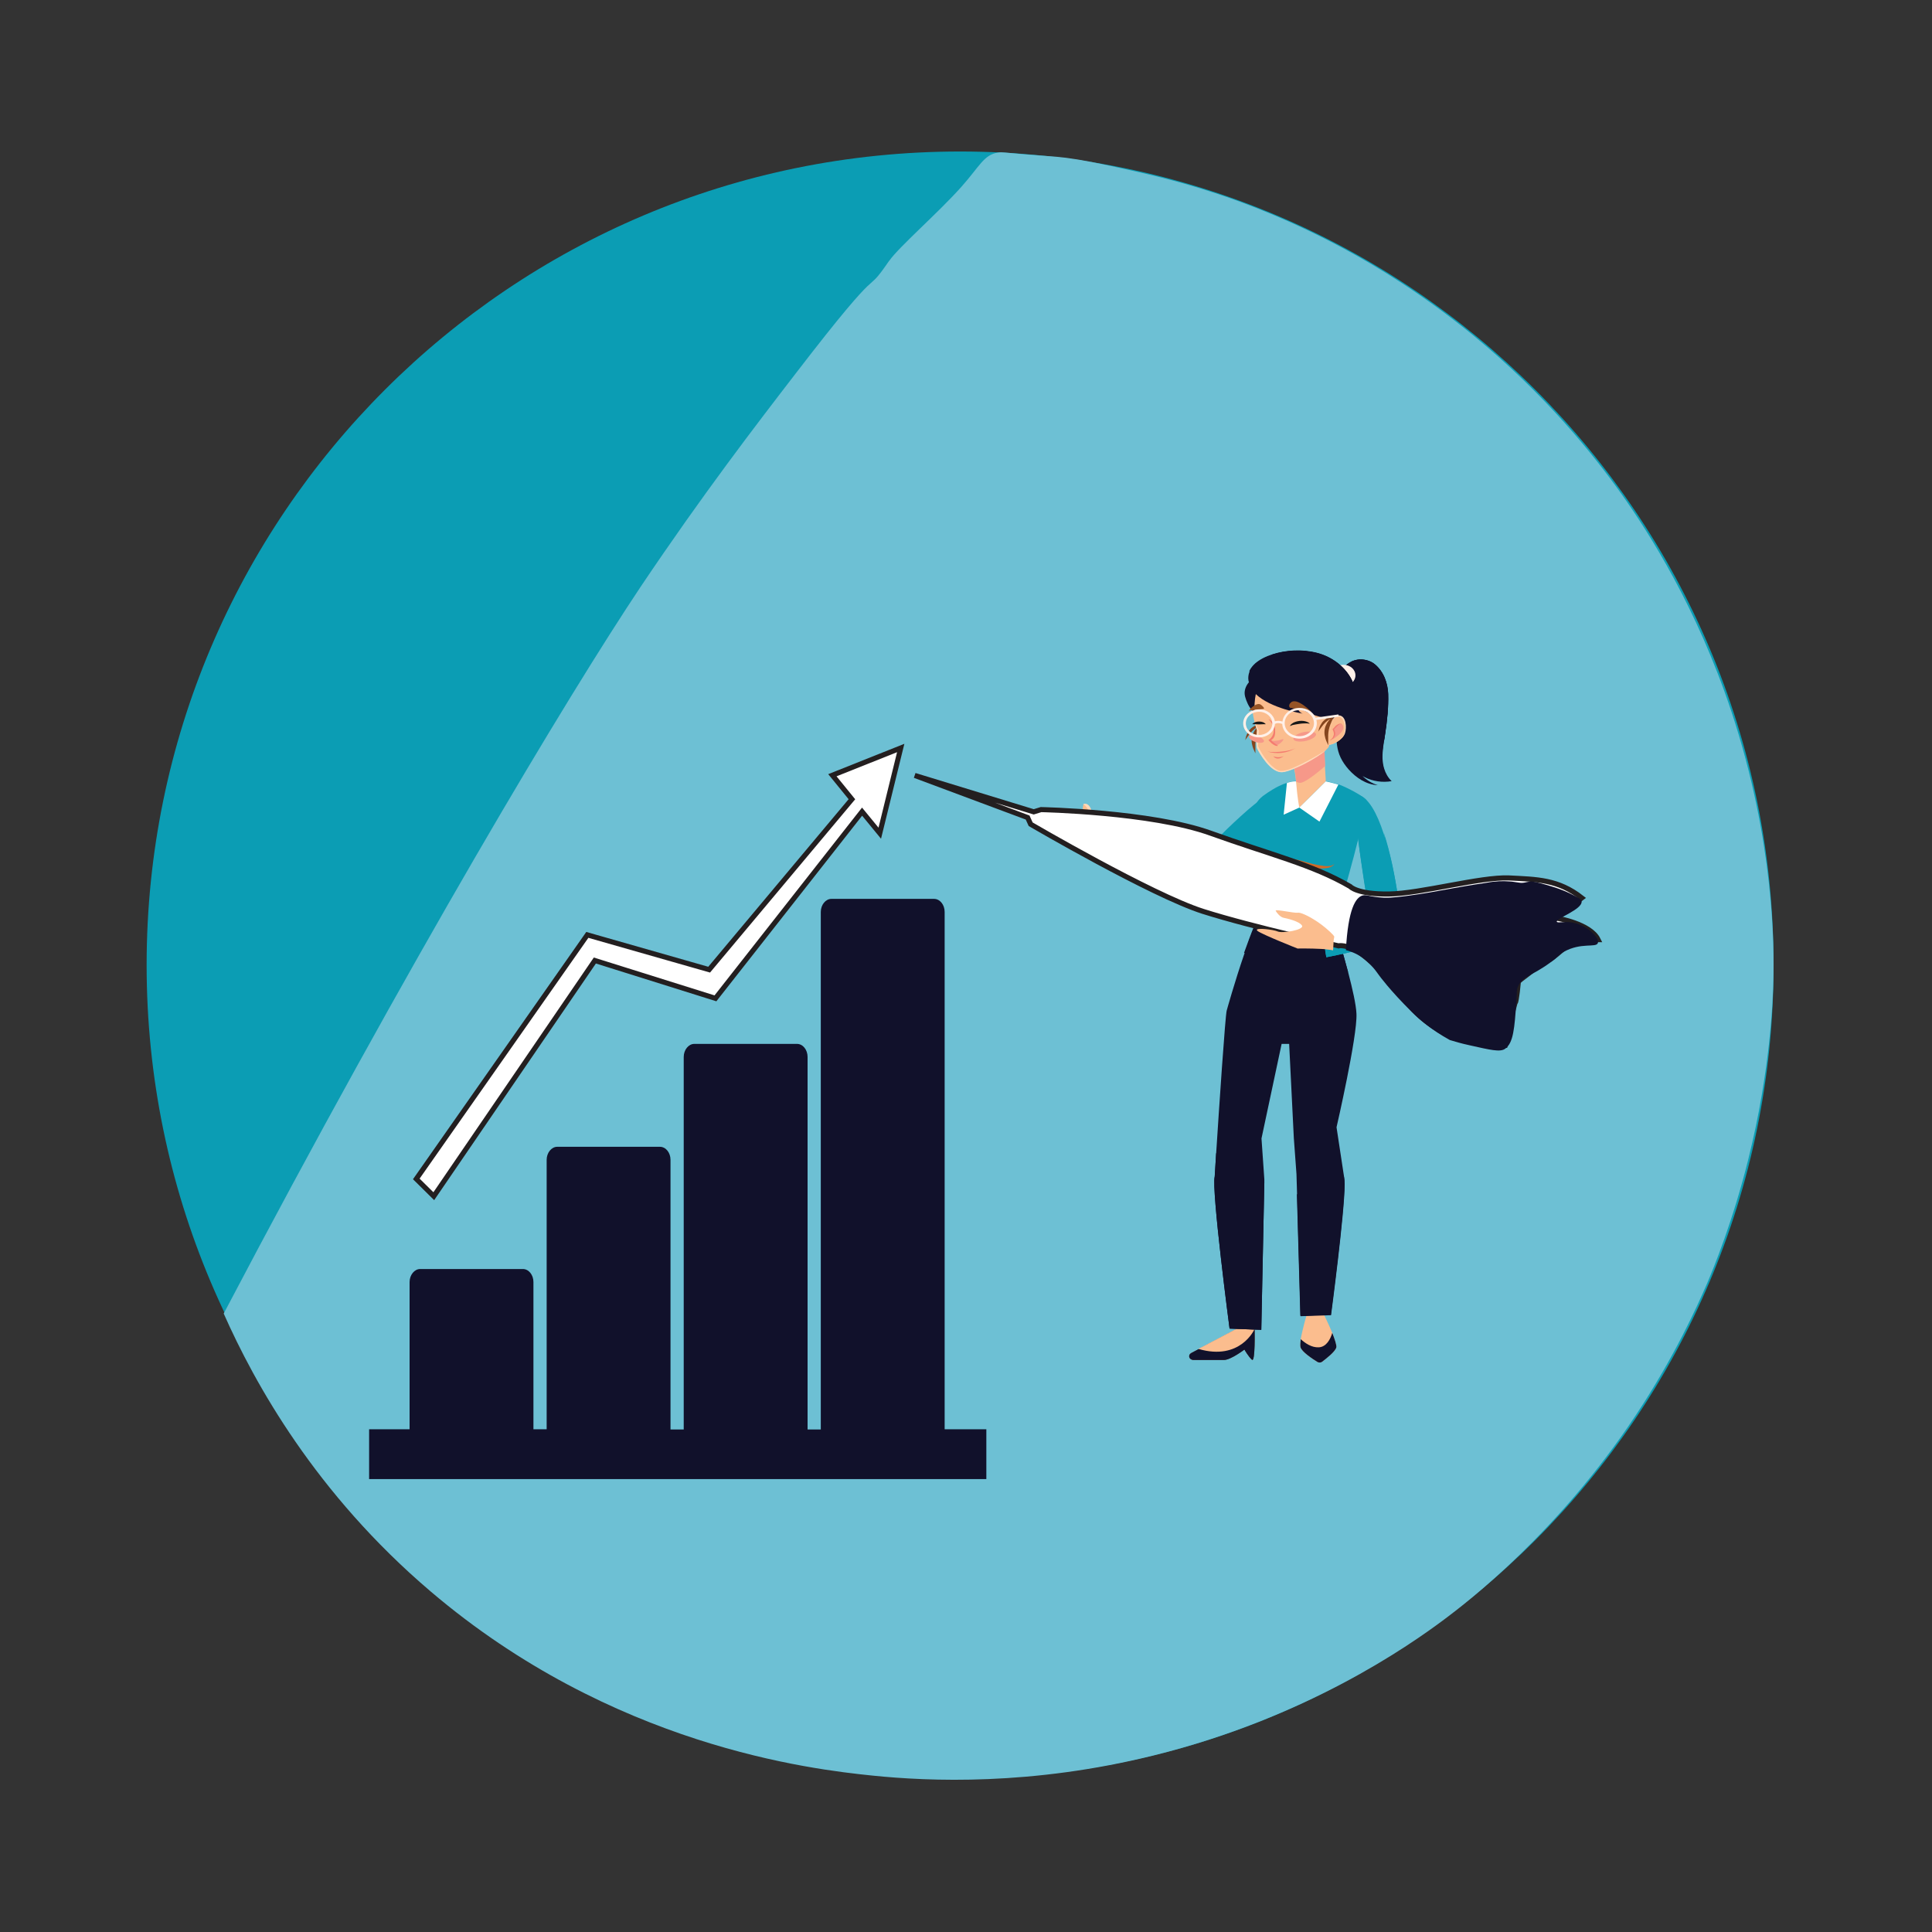 <?xml version="1.0" encoding="utf-8"?>
<!-- Generator: Adobe Illustrator 24.3.0, SVG Export Plug-In . SVG Version: 6.00 Build 0)  -->
<svg version="1.1" id="Layer_1" xmlns="http://www.w3.org/2000/svg" xmlns:xlink="http://www.w3.org/1999/xlink" x="0px" y="0px"
	 viewBox="0 0 95 95" style="enable-background:new 0 0 95 95;" xml:space="preserve">
<rect x="0" y="0" width="95" height="95" fill="#333333" stroke="none"/>
<style type="text/css">
	.st0{fill:#0B9DB4;}
	.st1{fill:#6DC0D4;}
	.st2{fill:#FBBD8E;}
	.st3{fill:#F69889;}
	.st4{fill:#F47C6F;}
	.st5{fill:#FED9BA;}
	.st6{fill:#6B3715;}
	.st7{fill:#11112B;}
	.st8{fill:#D06A28;}
	.st9{fill:#85451E;}
	.st10{fill:#FFF0E8;}
	.st11{fill:#FFFFFF;}
	.st12{fill:#965426;}
	.st13{fill:#171919;}
	.st14{fill:#FDB814;}
	.st15{fill:#FFFFFF;stroke:#231F20;stroke-width:0.25;stroke-miterlimit:10;}
</style>
<g>
	<path class="st0" d="M87.21,47.45c0,22.09-17.91,40-40,40c-22.09,0-40-17.91-40-40s17.91-40,40-40
		C69.3,7.45,87.21,25.36,87.21,47.45z"/>
</g>
<path class="st1" d="M87.2,48.18c0.04-1.58,0.05-6.83-2.07-13.21c-1.7-5.11-4.04-8.76-5.4-10.68c-1.34-1.88-3.7-4.86-7.29-7.8
	c-2.51-2.05-4.78-3.41-6.26-4.21c-2.65-1.44-4.97-2.31-6.48-2.8c-1.89-0.62-3.34-0.94-5.08-1.32c-1.39-0.3-2.09-0.4-2.65-0.45
	c-0.45-0.04-0.57-0.04-1.56-0.12c-1.05-0.09-1.13-0.12-1.33-0.09c-0.71,0.11-0.9,0.67-1.81,1.69c-1.14,1.28-3.06,2.94-3.55,3.64
	c0,0-0.01,0.01-0.01,0.01c-1.33,1.93,0.01-0.45-4.55,5.48c-2.01,2.61-4.6,5.98-7.65,10.52C27.89,34.26,20.21,47.07,11,64.59
	c1.52,3.43,4.52,8.85,10.17,13.66c8.94,7.61,18.7,8.75,21.74,9.06c2.74,0.28,7.8,0.51,13.85-1c7.45-1.85,12.45-5.33,14.27-6.69
	c1.11-0.83,5.58-4.25,9.41-10.04c1.91-2.88,3.03-5.39,3.47-6.4c0.38-0.89,1.3-3.14,2.06-6.19C87.07,52.58,87.18,49.08,87.2,48.18z"
	/>
<g>
	<g>
		<g>
			<g>
				<path class="st2" d="M51.42,40.78c-0.02,0.09,1.52,0.63,1.7,0.62l0.25-0.03l0.75,0.28c0,0,0.11-0.08,0.2-0.21
					c0.05-0.07,0.1-0.15,0.12-0.24c0.01-0.05,0.02-0.1,0.01-0.16c0-0.03-0.39-0.2-0.39-0.2s0.16-0.44-0.06-0.62
					c-0.13-0.11-0.26-0.21-0.33-0.35c-0.03-0.07-0.06-0.15-0.1-0.21c-0.05-0.07-0.12-0.13-0.22-0.14c-0.01,0-0.02,0-0.04,0
					c-0.02,0.01-0.04,0.03-0.04,0.05c0,0,0,0,0,0.01c-0.06,0.21-0.02,0.44,0.12,0.62c0,0-0.92-0.18-1.13-0.3
					c0,0-0.55-0.14-0.61-0.07c-0.02,0.03-0.03,0.05-0.04,0.08c-0.01,0.04,0,0.07,0,0.07s1.09,0.42,1.11,0.47
					c0.02,0.04-1.06-0.16-1.16-0.12c-0.03,0.01-0.04,0.04-0.05,0.07c-0.01,0.03-0.01,0.07-0.01,0.1c0,0.06,0.01,0.1,0.01,0.1
					s-0.01,0.01-0.02,0.03c-0.01,0.02-0.03,0.06-0.05,0.09C51.44,40.74,51.43,40.76,51.42,40.78z"/>
				<path class="st3" d="M51.42,40.78c-0.02,0.09,1.52,0.63,1.7,0.62l0.25-0.03l0.75,0.28c0,0,0.11-0.08,0.2-0.21
					c-0.33-0.09-0.62-0.24-0.84-0.44c-0.21-0.19-0.36-0.43-0.59-0.6c-0.15-0.11-0.33-0.19-0.51-0.27c-0.2-0.08-0.4-0.14-0.61-0.2
					c-0.06-0.02-0.11-0.03-0.15-0.04c-0.01,0.04,0,0.07,0,0.07s1.09,0.42,1.11,0.47c0.02,0.04-1.06-0.16-1.16-0.12
					c-0.03,0.01-0.04,0.04-0.05,0.07c-0.01,0.03-0.01,0.07-0.01,0.1c0,0.06,0.01,0.1,0.01,0.1s-0.01,0.01-0.02,0.03
					c-0.01,0.02-0.03,0.06-0.05,0.09C51.44,40.74,51.43,40.76,51.42,40.78z"/>
				<g>
					<g>
						<path class="st4" d="M51.5,40.49c0.03,0.01,0.06,0.02,0.09,0.02c0.18,0.04,0.36,0.07,0.49,0.08c0.12,0.01,0.2,0.01,0.21,0.01
							c-0.01,0-0.08-0.03-0.19-0.06c-0.12-0.04-0.28-0.08-0.46-0.12c-0.04-0.01-0.09-0.02-0.13-0.03
							C51.5,40.42,51.5,40.45,51.5,40.49z"/>
					</g>
					<g>
						<path class="st4" d="M51.45,40.71c0.29,0.07,0.54,0.09,0.56,0.09c-0.01-0.01-0.22-0.11-0.51-0.19
							C51.48,40.64,51.46,40.67,51.45,40.71z"/>
					</g>
				</g>
				<path class="st5" d="M53.28,39.56c0.02,0.01,0.03,0.02,0.05,0.03c0.12,0.09,0.16,0.22,0.24,0.33c0.1,0.16,0.29,0.28,0.35,0.45
					c0.05,0.14,0.02,0.3,0,0.45c-0.01,0.05-0.01,0.1,0.02,0.14c0.03,0.03,0.07,0.05,0.11,0.07c0.13,0.06,0.27,0.11,0.4,0.17
					c0.01-0.05,0.02-0.1,0.01-0.16c0-0.03-0.39-0.2-0.39-0.2s0.16-0.44-0.06-0.62c-0.13-0.11-0.26-0.21-0.33-0.35
					c-0.03-0.07-0.06-0.15-0.1-0.21c-0.05-0.07-0.12-0.13-0.22-0.14c-0.01,0-0.02,0-0.04,0C53.29,39.52,53.28,39.54,53.28,39.56z"/>
				<path class="st4" d="M53.23,40.38c-0.12,0.11-0.15,0.26-0.12,0.39c0.03,0.13,0.12,0.26,0.23,0.36
					c-0.01-0.11-0.11-0.21-0.13-0.32C53.18,40.71,53.14,40.47,53.23,40.38z"/>
			</g>
		</g>
		<g>
			<path class="st0" d="M53.56,41.93c0,0,4.61,2.22,5.82,1.84c0.45-0.14,1.24-0.7,2.05-1.35c0.25-0.2,0.49-0.4,0.74-0.6l0.14-1.99
				c-0.24-0.02-0.38-0.27-0.44-0.36c-0.01-0.02-0.03-0.03-0.03-0.03c-0.05,0.02-0.24,0.18-0.5,0.4c-0.9,0.79-1.72,1.61-2.48,2.48
				c-0.03,0.03-0.04,0.04-0.04,0.04c-0.47-0.32-4.33-1.53-4.33-1.53l-0.13,0.15l-0.57,0.67L53.56,41.93z"/>
			<path class="st0" d="M62.17,41.64c-1.22,0.95-2.6,1.96-2.95,1.98c-0.54,0.03-4.19-1.45-5.43-1.97l-0.24,0.28
				c0,0,4.61,2.22,5.82,1.84c0.58-0.18,1.74-1.08,2.78-1.95L62.17,41.64z"/>
		</g>
	</g>
	<g>
		<g>
			<g>
				<path class="st6" d="M58.68,66.87h1.51c0.33,0,1-0.51,1-0.51s0.2,0.35,0.37,0.5c0.17,0.15,0.13-1.48,0.13-1.48l-0.87-0.03
					l-1.88,0.99l-0.36,0.19c-0.05,0.03-0.09,0.07-0.1,0.12C58.45,66.76,58.55,66.87,58.68,66.87z"/>
				<path class="st2" d="M58.93,66.33c2.06,0.6,2.75-0.96,2.75-0.96l-0.87-0.03L58.93,66.33z"/>
			</g>
			<g>
				<path class="st7" d="M58.68,66.87h1.51c0.33,0,1-0.51,1-0.51s0.2,0.35,0.37,0.5c0.17,0.15,0.13-1.48,0.13-1.48l-0.87-0.03
					l-1.88,0.99l-0.36,0.19c-0.05,0.03-0.09,0.07-0.1,0.12C58.45,66.76,58.55,66.87,58.68,66.87z"/>
				<path class="st2" d="M58.93,66.33c2.06,0.6,2.75-0.96,2.75-0.96l-0.87-0.03L58.93,66.33z"/>
			</g>
			<g>
				<path class="st2" d="M63.95,66.25c0.07,0.23,0.59,0.57,0.83,0.72c0.07,0.04,0.17,0.04,0.23-0.01c0.21-0.16,0.65-0.5,0.7-0.71
					c0.02-0.11-0.08-0.4-0.2-0.71c-0.18-0.43-0.4-0.88-0.4-0.88l-0.87,0.03c0,0-0.2,0.68-0.28,1.16
					C63.94,66.02,63.93,66.17,63.95,66.25z"/>
				<path class="st7" d="M63.95,66.25c0.07,0.23,0.59,0.57,0.83,0.72c0.07,0.04,0.17,0.04,0.23-0.01c0.21-0.16,0.65-0.5,0.7-0.71
					c0.02-0.11-0.08-0.4-0.2-0.71c-0.09,0.31-0.29,0.69-0.66,0.71c-0.35,0.02-0.67-0.2-0.89-0.4
					C63.94,66.02,63.93,66.17,63.95,66.25z"/>
			</g>
			<path class="st0" d="M61.45,42.24c0.04,0.43,0.11,0.76,0.13,0.87c0.09,0.37,0.1,2.39,0.1,2.39c1.79,1.33,3.99,0.15,3.99,0.15
				c-0.01-0.5,0.87-3.2,1.25-4.97c0.22-1.03,0.34-1.2,0.27-1.33c-0.11-0.19-1.03-0.67-1.37-0.78c-0.33-0.1-0.62-0.16-0.62-0.16
				h-1.45c0,0,0,0-0.01,0c0,0,0,0,0,0c-0.01,0-0.01,0-0.02,0c0,0,0,0,0,0c-0.04,0-0.13,0-0.26,0.03v0
				c-0.05,0.01-0.11,0.03-0.17,0.05c-0.13,0.04-0.28,0.1-0.46,0.19c0,0,0,0,0,0c-0.08,0.04-0.16,0.09-0.25,0.14
				c-0.15,0.09-0.3,0.19-0.48,0.32c-0.14,0.11-0.26,0.24-0.35,0.4C61.34,40.27,61.36,41.43,61.45,42.24z"/>
			<g>
				<path class="st8" d="M61.97,42.48c0,0,0.05,0,0.15-0.01c0.09-0.01,0.23-0.01,0.4-0.02c0.34-0.01,0.8-0.04,1.26,0.07
					c0.12,0.03,0.24,0.06,0.36,0.09c0.12,0.03,0.24,0.05,0.36,0.07c0.23,0.03,0.44,0.03,0.61,0.02c0.09-0.01,0.17-0.02,0.24-0.04
					c0.07-0.02,0.12-0.05,0.16-0.07c0.04-0.03,0.06-0.06,0.08-0.07c0.01-0.02,0.02-0.03,0.02-0.03s-0.01,0.01-0.03,0.02
					c-0.02,0.01-0.05,0.03-0.09,0.05c-0.08,0.03-0.22,0.04-0.38,0.02c-0.16-0.02-0.36-0.05-0.57-0.1c-0.1-0.03-0.21-0.06-0.32-0.09
					c-0.11-0.03-0.23-0.07-0.37-0.1c-0.27-0.06-0.53-0.07-0.76-0.05c-0.23,0.02-0.43,0.06-0.6,0.1c-0.17,0.04-0.3,0.08-0.39,0.11
					C62.02,42.46,61.97,42.48,61.97,42.48z"/>
			</g>
			<g>
				<path class="st9" d="M61.24,36.35c0.01-0.03,0.02-0.07,0.03-0.13c0.02-0.05,0.04-0.12,0.08-0.18c0.04-0.07,0.08-0.14,0.15-0.21
					c0.07-0.07,0.15-0.11,0.22-0.15c0.08-0.03,0.15-0.06,0.21-0.07c0.03-0.01,0.05-0.01,0.07-0.02c0.03-0.02,0.04-0.03,0.04-0.03
					s-0.01,0.01-0.01,0.03c0.02,0,0.03-0.01,0.04-0.01c0.03-0.01,0.05-0.01,0.05-0.01S62.08,35.6,62,35.65
					c-0.02,0.03-0.04,0.08-0.06,0.13c-0.06,0.13-0.14,0.31-0.18,0.5c-0.04,0.2-0.03,0.39-0.03,0.53c0,0.07,0,0.13,0,0.17
					c0,0.04,0,0.06,0,0.06s-0.01-0.02-0.03-0.06c-0.02-0.04-0.04-0.09-0.07-0.16c-0.03-0.07-0.05-0.15-0.07-0.25
					c-0.02-0.1-0.02-0.21,0-0.32c0.02-0.12,0.07-0.22,0.12-0.31c0.05-0.08,0.11-0.15,0.16-0.2c-0.08,0.05-0.16,0.11-0.24,0.18
					c-0.12,0.11-0.2,0.24-0.27,0.33c-0.03,0.05-0.06,0.08-0.08,0.11c-0.02,0.03-0.03,0.04-0.03,0.04S61.23,36.38,61.24,36.35z"/>
				<g>
					<path class="st7" d="M65.92,37.25c0.1,0.21,0.24,0.41,0.4,0.59c0.36,0.4,0.85,0.74,1.43,0.77c-0.29-0.09-0.55-0.25-0.75-0.45
						c0.03,0.02,0.07,0.04,0.11,0.06c0.39,0.2,0.88,0.27,1.32,0.19c-0.18-0.17-0.3-0.39-0.37-0.62c-0.05-0.16-0.07-0.33-0.08-0.5
						c-0.01-0.4,0.07-0.8,0.13-1.2c0.1-0.65,0.17-1.32,0.15-1.97c-0.02-0.52-0.21-1.09-0.66-1.46c-0.23-0.19-0.57-0.27-0.87-0.22
						c-0.25,0.04-0.48,0.18-0.63,0.36c-0.03,0.04-0.06,0.09-0.09,0.13c-0.04,0.07-0.06,0.13-0.01,0.19
						c0.05,0.07,0.12,0.12,0.18,0.17c0.17,0.16,0.27,0.36,0.32,0.57c-0.03,0.02-0.05,0.04-0.08,0.06c-0.16,0.14-0.27,0.32-0.35,0.51
						c-0.23,0.5-0.34,1.04-0.35,1.57C65.7,36.45,65.74,36.87,65.92,37.25z"/>
					<path class="st7" d="M66.09,32.81c0.03,0.08,0.07,0.17,0.12,0.24c0.27-0.01,0.52,0.17,0.64,0.38c0.12,0.22,0.14,0.46,0.14,0.71
						c0,0.36-0.03,0.72-0.09,1.08c-0.07,0.38-0.17,0.75-0.17,1.13c0.01,0.38,0.14,0.78,0.47,1.03c-0.01-0.23,0.03-0.45,0.13-0.66
						c0.04,0.43,0.31,0.83,0.71,1.07c-0.05-0.16-0.07-0.33-0.08-0.5C67.96,37,68,36.71,68.05,36.42c0.02-0.11,0.04-0.22,0.05-0.32
						c0.1-0.65,0.17-1.32,0.15-1.97c-0.02-0.52-0.21-1.09-0.66-1.46c-0.23-0.19-0.57-0.27-0.87-0.22c-0.09,0.02-0.17,0.04-0.25,0.08
						C66.32,32.59,66.19,32.69,66.09,32.81z"/>
					<path class="st7" d="M66.47,32.52c0.27,0.17,0.54,0.33,0.68,0.59c0.06,0.12,0.09,0.24,0.12,0.37c0.04,0.17,0.07,0.34,0.08,0.52
						c0.01,0.31-0.06,0.61-0.08,0.92c-0.03,0.36,0.02,0.73,0.15,1.07c0.05-0.16,0.12-0.32,0.22-0.47c0.02,0.33,0.2,0.62,0.42,0.89
						c0.02-0.11,0.04-0.22,0.05-0.32c0.1-0.65,0.17-1.32,0.15-1.97c-0.02-0.52-0.21-1.09-0.66-1.46c-0.23-0.19-0.57-0.27-0.87-0.22
						C66.63,32.46,66.55,32.49,66.47,32.52z"/>
				</g>
				<path class="st10" d="M65.47,33.21c0,0.29,0.26,0.52,0.59,0.52c0.32,0,0.59-0.23,0.59-0.52c0-0.29-0.26-0.52-0.59-0.52
					C65.73,32.69,65.47,32.92,65.47,33.21z"/>
				<g>
					<path class="st11" d="M63.28,38.5l-0.16,1.56l0.77-0.35l0.4-0.44c0,0,0.01-0.57,0-0.85h-0.55c0,0,0,0-0.01,0c0,0,0,0,0,0
						c-0.01,0-0.01,0-0.02,0c0,0,0,0,0,0c-0.04,0-0.13,0-0.26,0.03v0C63.4,38.46,63.34,38.48,63.28,38.5z"/>
					<g>
						<g>
							<path class="st2" d="M63.89,39.71l1.3-1.29c0-0.19-0.02-0.26-0.04-0.74c-0.02-0.53-0.04-1.02-0.04-1.02l-1.68,0.59
								c0.19,0.37,0.27,0.8,0.3,1.2C63.8,39.3,63.89,39.71,63.89,39.71z"/>
							<path class="st3" d="M63.44,37.24c0.19,0.37,0.27,0.8,0.3,1.2c0.05,0.02,0.1,0.04,0.15,0.05c0.19,0.06,0.82-0.43,1.27-0.82
								c-0.02-0.53-0.04-1.02-0.04-1.02L63.44,37.24z"/>
						</g>
						<g>
							<g>
								<path class="st2" d="M61.68,35.47c0.03,0.14,0.08,0.28,0.13,0.43c0,0-0.08,0.75,0.01,0.91c0.09,0.17,0.65,1.21,1.25,1.15
									c0.5-0.05,1.71-0.7,2.13-1.08c0.08-0.08,0.14-0.14,0.15-0.19c0.06-0.3,0.26-1.6,0.28-1.71c0.05-0.3,0.19-2.54-2.86-1.92
									c-0.55,0.11-0.98,0.49-1.11,0.98C61.56,34.4,61.53,34.87,61.68,35.47z"/>
								<path class="st7" d="M61.2,34.08c0,0.12,0.04,0.24,0.08,0.35c0.09,0.23,0.2,0.46,0.42,0.61c-0.03-0.3-0.01-0.61,0.05-0.91
									c0.73,0.7,2.25,0.95,2.31,0.96c-0.29-0.08-0.37-0.59-0.37-0.59c0.35,0.72,1.87,0.87,1.87,0.87
									c0.36-0.26,0.62,0.24,0.62,0.24c0.12-0.2,0.23-0.39,0.31-0.56c0.02-0.04,0.04-0.09,0.06-0.13c0.05-0.12,0.08-0.23,0.1-0.35
									c0.2-1.08-0.71-2.14-1.88-2.45c0,0,0,0,0,0c-1.11-0.29-2.42-0.02-3.04,0.52c-0.11,0.1-0.2,0.21-0.26,0.32
									c-0.01,0.02-0.02,0.03-0.02,0.05c0,0.01,0,0.01-0.01,0.02c-0.04,0.1-0.06,0.21-0.06,0.32c0,0.07,0.01,0.13,0.03,0.2
									C61.28,33.7,61.2,33.89,61.2,34.08z"/>
								<path class="st7" d="M61.43,33.01c0.07,0.03,0.14,0.06,0.21,0.07c0.15,0.03,0.3,0.04,0.45,0.07
									c0.18,0.04,0.34,0.13,0.46,0.26c0.21,0.22,0.31,0.54,0.6,0.67c0.2,0.09,0.44,0.06,0.66,0.01c0.22-0.05,0.43-0.13,0.66-0.12
									c0.35,0.01,0.67,0.22,0.89,0.46c0.07,0.07,0.13,0.15,0.21,0.2c0.12,0.07,0.28,0.09,0.42,0.08c0.23-0.01,0.45-0.07,0.65-0.16
									c0.07-0.35,0.01-0.7-0.13-1.03c-0.29-0.67-0.96-1.22-1.75-1.42c0,0,0,0,0,0c-0.72-0.19-1.53-0.14-2.18,0.07
									c-0.35,0.11-0.64,0.26-0.86,0.45c-0.11,0.1-0.2,0.21-0.26,0.32C61.44,32.97,61.44,32.99,61.43,33.01z"/>
								<path class="st7" d="M62.57,32.18c0.36,0.26,0.54,0.72,0.97,0.86c0.25,0.08,0.53,0.04,0.8,0.01
									c0.27-0.03,0.56-0.03,0.77,0.12c0.11,0.08,0.19,0.19,0.29,0.27c0.22,0.18,0.55,0.21,0.84,0.16
									c0.09-0.02,0.18-0.04,0.27-0.07c-0.29-0.67-0.96-1.22-1.75-1.42c0,0,0,0,0,0C64.03,31.93,63.22,31.97,62.57,32.18z"/>
								<path class="st5" d="M61.81,35.91c0,0-0.08,0.75,0.01,0.91c0.09,0.17,0.65,1.21,1.25,1.15c0.5-0.05,1.71-0.7,2.13-1.08
									c-0.52,0.32-1.89,1.13-2.29,1.01c-0.5-0.15-1.06-1.14-1.05-1.24c0.01-0.1,0.04-0.73,0.04-0.73s-0.1-0.2-0.21-0.45
									C61.71,35.61,61.76,35.76,61.81,35.91z"/>
							</g>
							<g>
								<path class="st5" d="M65.21,36.65c0.38-0.03,0.66-0.23,0.81-0.4c0.03-0.04,0.06-0.07,0.08-0.11
									c0.11-0.18,0.14-0.79-0.14-0.93c-0.2-0.1-0.34,0.04-0.41,0.14c0,0,0,0,0,0c-0.03,0.04-0.04,0.07-0.04,0.07L65.21,36.65z"/>
								<path class="st2" d="M65.21,36.65c0.38-0.03,0.66-0.23,0.81-0.4c0.01-0.02,0.02-0.03,0.03-0.05
									c0.11-0.18,0.14-0.79-0.14-0.93c-0.16-0.08-0.28,0-0.36,0.08c0,0,0,0,0,0c-0.03,0.04-0.04,0.07-0.04,0.07L65.21,36.65z"/>
								<path class="st3" d="M66.05,35.71c0.01,0.05,0.01,0.1-0.01,0.15c-0.08,0.21-0.31,0.36-0.53,0.51
									c0.07-0.1,0.09-0.21,0.08-0.32c0-0.04-0.01-0.08-0.01-0.11C65.57,35.77,65.96,35.42,66.05,35.71z"/>
								<g>
									<path class="st4" d="M65.4,36.42c0,0,0,0,0.01-0.01c0.01,0,0.02-0.01,0.04-0.02c0.03-0.02,0.07-0.05,0.11-0.09
										c0.04-0.04,0.07-0.1,0.09-0.16c0.01-0.07,0.01-0.14-0.03-0.22c0-0.01-0.01-0.02-0.02-0.03l0-0.01c0,0,0,0,0,0l0,0l0,0l0,0
										c0,0,0,0,0,0l0-0.01l0.01-0.01c0.01-0.01,0.01-0.02,0.02-0.02c0.02-0.03,0.04-0.06,0.07-0.08
										c0.02-0.03,0.05-0.05,0.07-0.07c0.02-0.02,0.05-0.04,0.07-0.06c0.02-0.02,0.05-0.03,0.07-0.03c0.02,0,0.05,0,0.06,0.01
										c0.02,0.01,0.02,0.02,0.03,0.02c0,0.01,0,0.01,0,0.01c0,0,0,0,0-0.01c0-0.01-0.01-0.02-0.02-0.03
										c-0.02-0.01-0.04-0.02-0.07-0.02c-0.03,0-0.06,0.01-0.09,0.02c-0.03,0.02-0.06,0.03-0.09,0.05
										c-0.03,0.02-0.06,0.04-0.08,0.07c-0.03,0.03-0.05,0.06-0.08,0.09c-0.01,0.01-0.01,0.02-0.02,0.02l-0.01,0.01l-0.01,0.02
										l-0.01,0.01c0,0,0.01,0.01,0.01,0.01l0.01,0.02c0.01,0.01,0.01,0.02,0.01,0.02c0.03,0.06,0.04,0.13,0.04,0.19
										c-0.01,0.06-0.03,0.11-0.06,0.16c-0.03,0.04-0.06,0.07-0.08,0.09c-0.01,0.01-0.02,0.02-0.03,0.02
										C65.4,36.42,65.4,36.42,65.4,36.42z"/>
								</g>
							</g>
						</g>
					</g>
					<path class="st11" d="M63.89,39.71l0.99,0.69l0.93-1.82c-0.33-0.1-0.62-0.16-0.62-0.16L63.89,39.71z"/>
				</g>
				<path class="st9" d="M64.83,35.95c0.01-0.03,0.02-0.07,0.03-0.13c0.02-0.05,0.04-0.12,0.08-0.18c0.04-0.07,0.08-0.14,0.15-0.2
					c0.07-0.07,0.15-0.11,0.22-0.15c0.08-0.03,0.15-0.06,0.21-0.07c0.03-0.01,0.05-0.01,0.07-0.02c0.03-0.02,0.04-0.03,0.04-0.03
					s0,0.01-0.01,0.03c0.02,0,0.03-0.01,0.04-0.01c0.03-0.01,0.05-0.01,0.05-0.01s-0.05,0.03-0.13,0.07
					c-0.02,0.03-0.04,0.08-0.06,0.13c-0.06,0.13-0.14,0.31-0.18,0.5c-0.04,0.2-0.03,0.39-0.03,0.53c0,0.07,0,0.13,0,0.17
					c0,0.04,0,0.06,0,0.06s-0.01-0.02-0.03-0.06c-0.02-0.04-0.04-0.09-0.07-0.16c-0.03-0.07-0.05-0.15-0.07-0.25
					c-0.02-0.1-0.02-0.21,0-0.32c0.02-0.12,0.07-0.22,0.12-0.31c0.05-0.08,0.11-0.15,0.16-0.2c-0.08,0.05-0.16,0.11-0.24,0.18
					c-0.12,0.11-0.2,0.24-0.27,0.33c-0.03,0.05-0.06,0.08-0.08,0.11c-0.02,0.03-0.03,0.04-0.03,0.04S64.83,35.98,64.83,35.95z"/>
				<g>
					<path class="st12" d="M61.4,34.94c0,0,0.39-0.46,0.61-0.28c0.22,0.18,0.12,0.2,0.12,0.2L61.4,34.94z"/>
					<path class="st12" d="M64.49,35.01c0,0-0.72-0.74-1.01-0.47c-0.17,0.15-0.05,0.26-0.05,0.26L64.49,35.01z"/>
					<g>
						<path class="st3" d="M62.93,36.39c0.06-0.02,0.12-0.05,0.19-0.04c-0.07,0.13-0.19,0.24-0.35,0.3c-0.01,0-0.02,0.01-0.04,0.01
							c-0.02,0-0.03-0.01-0.04-0.01c-0.08-0.04-0.16-0.1-0.22-0.17c-0.01-0.01-0.02-0.03-0.03-0.05c-0.02-0.06,0.03-0.04,0.07-0.03
							c0.04,0.02,0.09,0.03,0.14,0.03C62.75,36.42,62.84,36.42,62.93,36.39z"/>
						<path class="st4" d="M62.76,36.61c-0.04-0.03-0.08-0.06-0.12-0.09c-0.05-0.04-0.1-0.08-0.14-0.12
							c0.21-0.13,0.21-0.32,0.2-0.54c0-0.1-0.04-0.2-0.09-0.28c-0.03-0.05-0.06-0.09-0.1-0.13c-0.02-0.02-0.04-0.04-0.06-0.05
							c-0.02-0.02-0.05-0.03-0.07-0.04c0.01,0.01,0.02,0.03,0.03,0.04c0.03,0.03,0.06,0.07,0.09,0.11c0.03,0.04,0.05,0.08,0.07,0.12
							c0.04,0.08,0.06,0.17,0.06,0.26c0,0.09-0.01,0.18-0.05,0.26c-0.04,0.09-0.11,0.18-0.21,0.24c0,0,0.14,0.15,0.16,0.16
							c0.04,0.03,0.08,0.06,0.12,0.08c0.04,0.02,0.09,0.05,0.14,0.05c0.02,0,0.03,0,0.05-0.01c-0.01-0.01-0.02-0.01-0.02-0.02
							c0,0-0.01-0.01-0.01-0.01C62.78,36.62,62.77,36.61,62.76,36.61z"/>
					</g>
					<g>
						<path class="st4" d="M63.12,37.18c-0.16,0.07-0.35,0.07-0.51,0.01c0.06,0.07,0.13,0.11,0.23,0.11
							C62.94,37.3,63.05,37.24,63.12,37.18z"/>
						<path class="st4" d="M63.71,36.78c-0.4,0.26-0.94,0.32-1.4,0.17c0.25,0.05,0.51,0.03,0.77,0
							C63.27,36.93,63.54,36.88,63.71,36.78z"/>
					</g>
					<path class="st3" d="M62.15,36.46c-0.03,0.08-0.23,0.09-0.43,0.02c-0.2-0.07-0.34-0.19-0.31-0.27
						c0.03-0.08,0.23-0.09,0.43-0.02C62.04,36.27,62.18,36.39,62.15,36.46z"/>
					<path class="st3" d="M64.71,36.09c0.03,0.12-0.19,0.27-0.49,0.34c-0.31,0.07-0.59,0.03-0.62-0.09
						c-0.03-0.12,0.19-0.27,0.49-0.34C64.4,35.94,64.68,35.98,64.71,36.09z"/>
					<g>
						<path class="st13" d="M63.44,35.71c0,0,0.01-0.01,0.03-0.02c0.02-0.01,0.05-0.03,0.1-0.04c0.04-0.01,0.1-0.02,0.15-0.03
							c0.06-0.01,0.12-0.02,0.19-0.03c0.13-0.02,0.25-0.02,0.35-0.02c0.05,0,0.08,0.01,0.11,0.01c0.03,0,0.04,0.01,0.04,0.01
							s-0.01-0.01-0.03-0.03c-0.02-0.02-0.05-0.04-0.1-0.06c-0.09-0.04-0.23-0.07-0.39-0.05c-0.08,0.01-0.15,0.03-0.21,0.05
							c-0.06,0.02-0.11,0.05-0.15,0.08c-0.04,0.03-0.07,0.06-0.08,0.08C63.44,35.7,63.44,35.71,63.44,35.71z"/>
					</g>
					<g>
						<path class="st13" d="M61.58,35.61c0,0,0.01,0,0.03,0c0.02,0,0.04,0,0.07,0c0.06,0,0.14,0.01,0.23,0.01
							c0.09,0,0.17-0.01,0.23-0.01c0.03,0,0.05,0,0.07,0c0.02,0,0.03,0,0.03,0s0-0.01-0.02-0.02c-0.01-0.01-0.03-0.03-0.06-0.05
							c-0.06-0.04-0.16-0.06-0.25-0.06c-0.1,0-0.19,0.02-0.25,0.06c-0.03,0.02-0.05,0.03-0.06,0.04
							C61.59,35.6,61.58,35.61,61.58,35.61z"/>
					</g>
				</g>
				<path class="st10" d="M61.13,35.57c0,0.38,0.35,0.69,0.78,0.69c0.42,0,0.76-0.29,0.78-0.66c0.12-0.08,0.29-0.03,0.36,0
					c0.02,0.4,0.39,0.72,0.85,0.72c0.47,0,0.85-0.34,0.85-0.76c0-0.05-0.01-0.11-0.02-0.16l1.1-0.16l-0.02-0.11l-1.12,0.16
					c-0.12-0.28-0.43-0.48-0.79-0.48c-0.44,0-0.79,0.29-0.84,0.67c-0.09-0.03-0.24-0.06-0.37-0.01c-0.06-0.33-0.38-0.59-0.77-0.59
					C61.48,34.88,61.13,35.19,61.13,35.57z M63.17,35.56c0-0.35,0.32-0.64,0.72-0.64s0.72,0.29,0.72,0.64
					c0,0.35-0.32,0.64-0.72,0.64S63.17,35.91,63.17,35.56z M61.26,35.57c0-0.32,0.29-0.57,0.65-0.57c0.36,0,0.65,0.26,0.65,0.57
					c0,0.32-0.29,0.57-0.65,0.57C61.55,36.14,61.26,35.89,61.26,35.57z"/>
			</g>
		</g>
		<g>
			<path class="st7" d="M60.46,65.33l1.56,0.06l0.15-7.27l0-0.13l-0.14-2.01l0.99-4.65h0.37l0.23,4.63l0.13,1.77l0.03,1.01
				l0.17,5.98l1.5-0.05c0,0,0.67-5.04,0.67-6.44c0-0.14-0.01-0.24-0.02-0.3l-0.02-0.13l-0.36-2.37c0,0,1.03-4.47,0.98-5.58
				c-0.02-0.46-0.2-1.24-0.4-2.01c-0.29-1.1-0.62-2.15-0.62-2.15l-3.99-0.15c-0.17,0.41-0.34,0.88-0.5,1.35
				c-0.48,1.39-0.87,2.8-0.87,2.8c-0.07,0.22-0.38,4.85-0.52,7.04c-0.04,0.69-0.07,1.14-0.07,1.14
				C59.56,58.48,60.46,65.33,60.46,65.33z"/>
			<path class="st7" d="M63.77,58.72l0.17,5.98l1.5-0.05c0,0,0.67-5.04,0.67-6.44c0-0.14-0.01-0.24-0.02-0.3l-0.02-0.13
				c-0.1,0.15-0.19,0.28-0.27,0.35c-0.38,0.35-0.84,0.63-1.41,0.66C64.18,58.79,63.97,58.76,63.77,58.72z"/>
			<path class="st7" d="M60.46,65.33l1.56,0.06l0.15-7.27c-0.85-0.39-1.64-0.87-2.37-1.42c-0.04,0.69-0.07,1.14-0.07,1.14
				C59.56,58.48,60.46,65.33,60.46,65.33z"/>
			<path class="st7" d="M61.17,46.86c0.37-0.02,0.75-0.06,1.12-0.08c1.22-0.06,2.53,0.13,3.57,0.73c0.14,0.08,0.28,0.19,0.43,0.3
				c-0.29-1.1-0.62-2.15-0.62-2.15l-3.99-0.15C61.51,45.92,61.34,46.39,61.17,46.86z"/>
		</g>
	</g>
	<path class="st14" d="M63.28,38.5"/>
	<g>
		<path class="st0" d="M68.88,45.98c-0.16,0.41-3.66,1.09-3.66,1.09l-0.05-0.27l-0.18-1.06l-0.07-0.39l2.35-0.77
			c0,0-0.36-2.17-0.47-3.23c-0.11-1.11,0-2.26,0-2.26c0.49,0.13,0.91,0.9,1.23,1.88C68.69,42.92,68.98,45.71,68.88,45.98z"/>
		<path class="st0" d="M67.89,44.61c-0.1,0.25-0.3,0.24-0.3,0.24s0.19,0.66,0.12,0.64c-0.08-0.02-0.29-0.51-0.29-0.51l-2.42,0.78
			l-0.07-0.39l2.35-0.77c0,0-0.52-3.31-0.51-3.45c0.02-0.2,0.7,3.33,0.7,3.33S67.99,44.36,67.89,44.61z"/>
		<path class="st0" d="M68.88,45.98c-0.16,0.41-3.66,1.09-3.66,1.09l-0.05-0.27c0.9-0.19,3.27-0.72,3.42-0.91
			c0.13-0.17-0.23-3.08-0.54-4.93C68.69,42.92,68.98,45.71,68.88,45.98z"/>
	</g>
</g>
<g>
	<g>
		<path class="st15" d="M77.78,44.15c0,0-1.13,0.87-1.22,1c0,0,1.63,0.26,2.02,1.05c0,0-1.16-0.02-1.69,0.44
			c-0.53,0.46-0.65,0.52-0.65,0.52l-0.48,0.09c0,0-0.09,0.24-0.65,0.66c-0.56,0.41-0.45,0.39-0.45,0.39s-0.09,0.94-0.15,1
			s-0.5,2.1-0.5,2.1s-1.93-0.07-2.7-0.44c-0.77-0.37-1.72-1.05-2.2-1.81c-0.48-0.76-2.02-2.27-2.55-2.49s-0.74-0.15-0.74-0.15
			s-4.16-0.9-6.68-1.7c-2.52-0.81-8.46-4.28-8.46-4.28l-0.15-0.33l-5.55-2.07l5.85,1.79l0.36-0.11c0,0,5.43,0.11,8.34,1.16
			c2.91,1.05,4.99,1.53,6.86,2.62c0,0,0.33,0.39,1.9,0.37c1.57-0.02,4.51-0.85,5.91-0.79C75.58,43.24,76.62,43.24,77.78,44.15z"/>
	</g>
</g>
<g>
	<g>
		<path class="st2" d="M65.61,46.05c-0.02-0.02-0.04-0.05-0.05-0.07c-0.02-0.02-0.03-0.03-0.05-0.05c-0.04-0.04-0.08-0.08-0.12-0.12
			c0,0,0,0,0,0c-0.27-0.25-0.54-0.45-0.79-0.6c-0.37-0.23-0.68-0.35-0.78-0.33c-0.2,0.03-1.15-0.2-1.09-0.09
			c0.06,0.11,0.23,0.31,0.39,0.34c0.16,0.03,0.77,0.17,0.9,0.38c0.14,0.21-0.97,0.4-1.2,0.29c-0.2-0.09-1.03-0.19-1.02-0.07
			c0,0.01,0.02,0.03,0.04,0.05c0.27,0.19,1.96,0.86,1.96,0.86s0.62-0.01,1.16,0.02c0,0,0,0,0,0c0.06,0,0.11,0.01,0.16,0.01
			c0.02,0,0.05,0,0.07,0.01c0.03,0,0.05,0.01,0.08,0.01c0.11,0.01,0.21,0.02,0.28,0.04l0.03-0.5L65.61,46.05z"/>
	</g>
</g>
<g id="XMLID_15_">
	<path class="st7" d="M71.29,51.14c-0.89-0.49-1.49-1.01-1.88-1.39c-1.08-1.07-1.59-1.78-1.59-1.78c-0.21-0.29-0.58-0.84-1.28-1.13
		c-0.15-0.06-0.27-0.1-0.36-0.12c0.11-2.03,0.48-2.6,0.83-2.69c0.18-0.04,0.28,0.04,0.76,0.09c0.37,0.04,0.68,0.03,1.36-0.06
		c0.92-0.12,1.52-0.24,2.3-0.38c0.39-0.07,0.95-0.17,1.65-0.27c0.47-0.09,0.84-0.09,1.1-0.07c0.06,0,0.11,0.01,0.16,0.01
		c0.18,0.02,0.3,0.05,0.35,0.05c0.22,0.04,0.34-0.03,0.53-0.05c0.17-0.02,0.38,0.04,0.78,0.15c0.41,0.12,0.76,0.22,1.21,0.44
		c0.36,0.18,0.54,0.27,0.56,0.38c0.05,0.4-1.27,0.84-1.22,1c0.03,0.08,0.31-0.01,0.67,0.03c0.76,0.09,1.45,0.75,1.35,1.02
		c-0.09,0.25-0.82-0.05-1.69,0.44c-0.28,0.16-0.18,0.18-0.65,0.52c-0.9,0.66-1.34,0.66-1.57,1.14c-0.1,0.19-0.06,0.27-0.1,0.81
		c-0.09,1.27-0.14,2-0.55,2.29c-0.25,0.18-0.75,0.05-1.74-0.17C71.85,51.31,71.52,51.21,71.29,51.14z"/>
</g>
<g id="XMLID_91_">
	<g id="XMLID_272_">
		<polygon class="st15" points="44.29,36.78 40.93,38.12 41.89,39.3 34.87,47.68 28.88,45.97 20.47,57.97 21.33,58.82 29.25,47.23 
			35.18,49.09 42.39,39.91 43.26,40.97 		"/>
	</g>
	<g id="XMLID_472_">
		<path class="st7" d="M46.45,70.29V44.84c0-0.35-0.23-0.64-0.52-0.64h-5.05c-0.28,0-0.52,0.29-0.52,0.64v25.45h-0.65V51.97
			c0-0.35-0.23-0.64-0.52-0.64h-5.05c-0.28,0-0.52,0.29-0.52,0.64v18.32h-0.65V57.03c0-0.35-0.23-0.64-0.52-0.64h-5.05
			c-0.28,0-0.52,0.29-0.52,0.64v13.25h-0.65v-7.24c0-0.35-0.23-0.64-0.52-0.64h-5.05c-0.28,0-0.52,0.29-0.52,0.64v7.24h-1.99v2.45
			h30.35v-2.45H46.45z"/>
	</g>
</g>
</svg>
